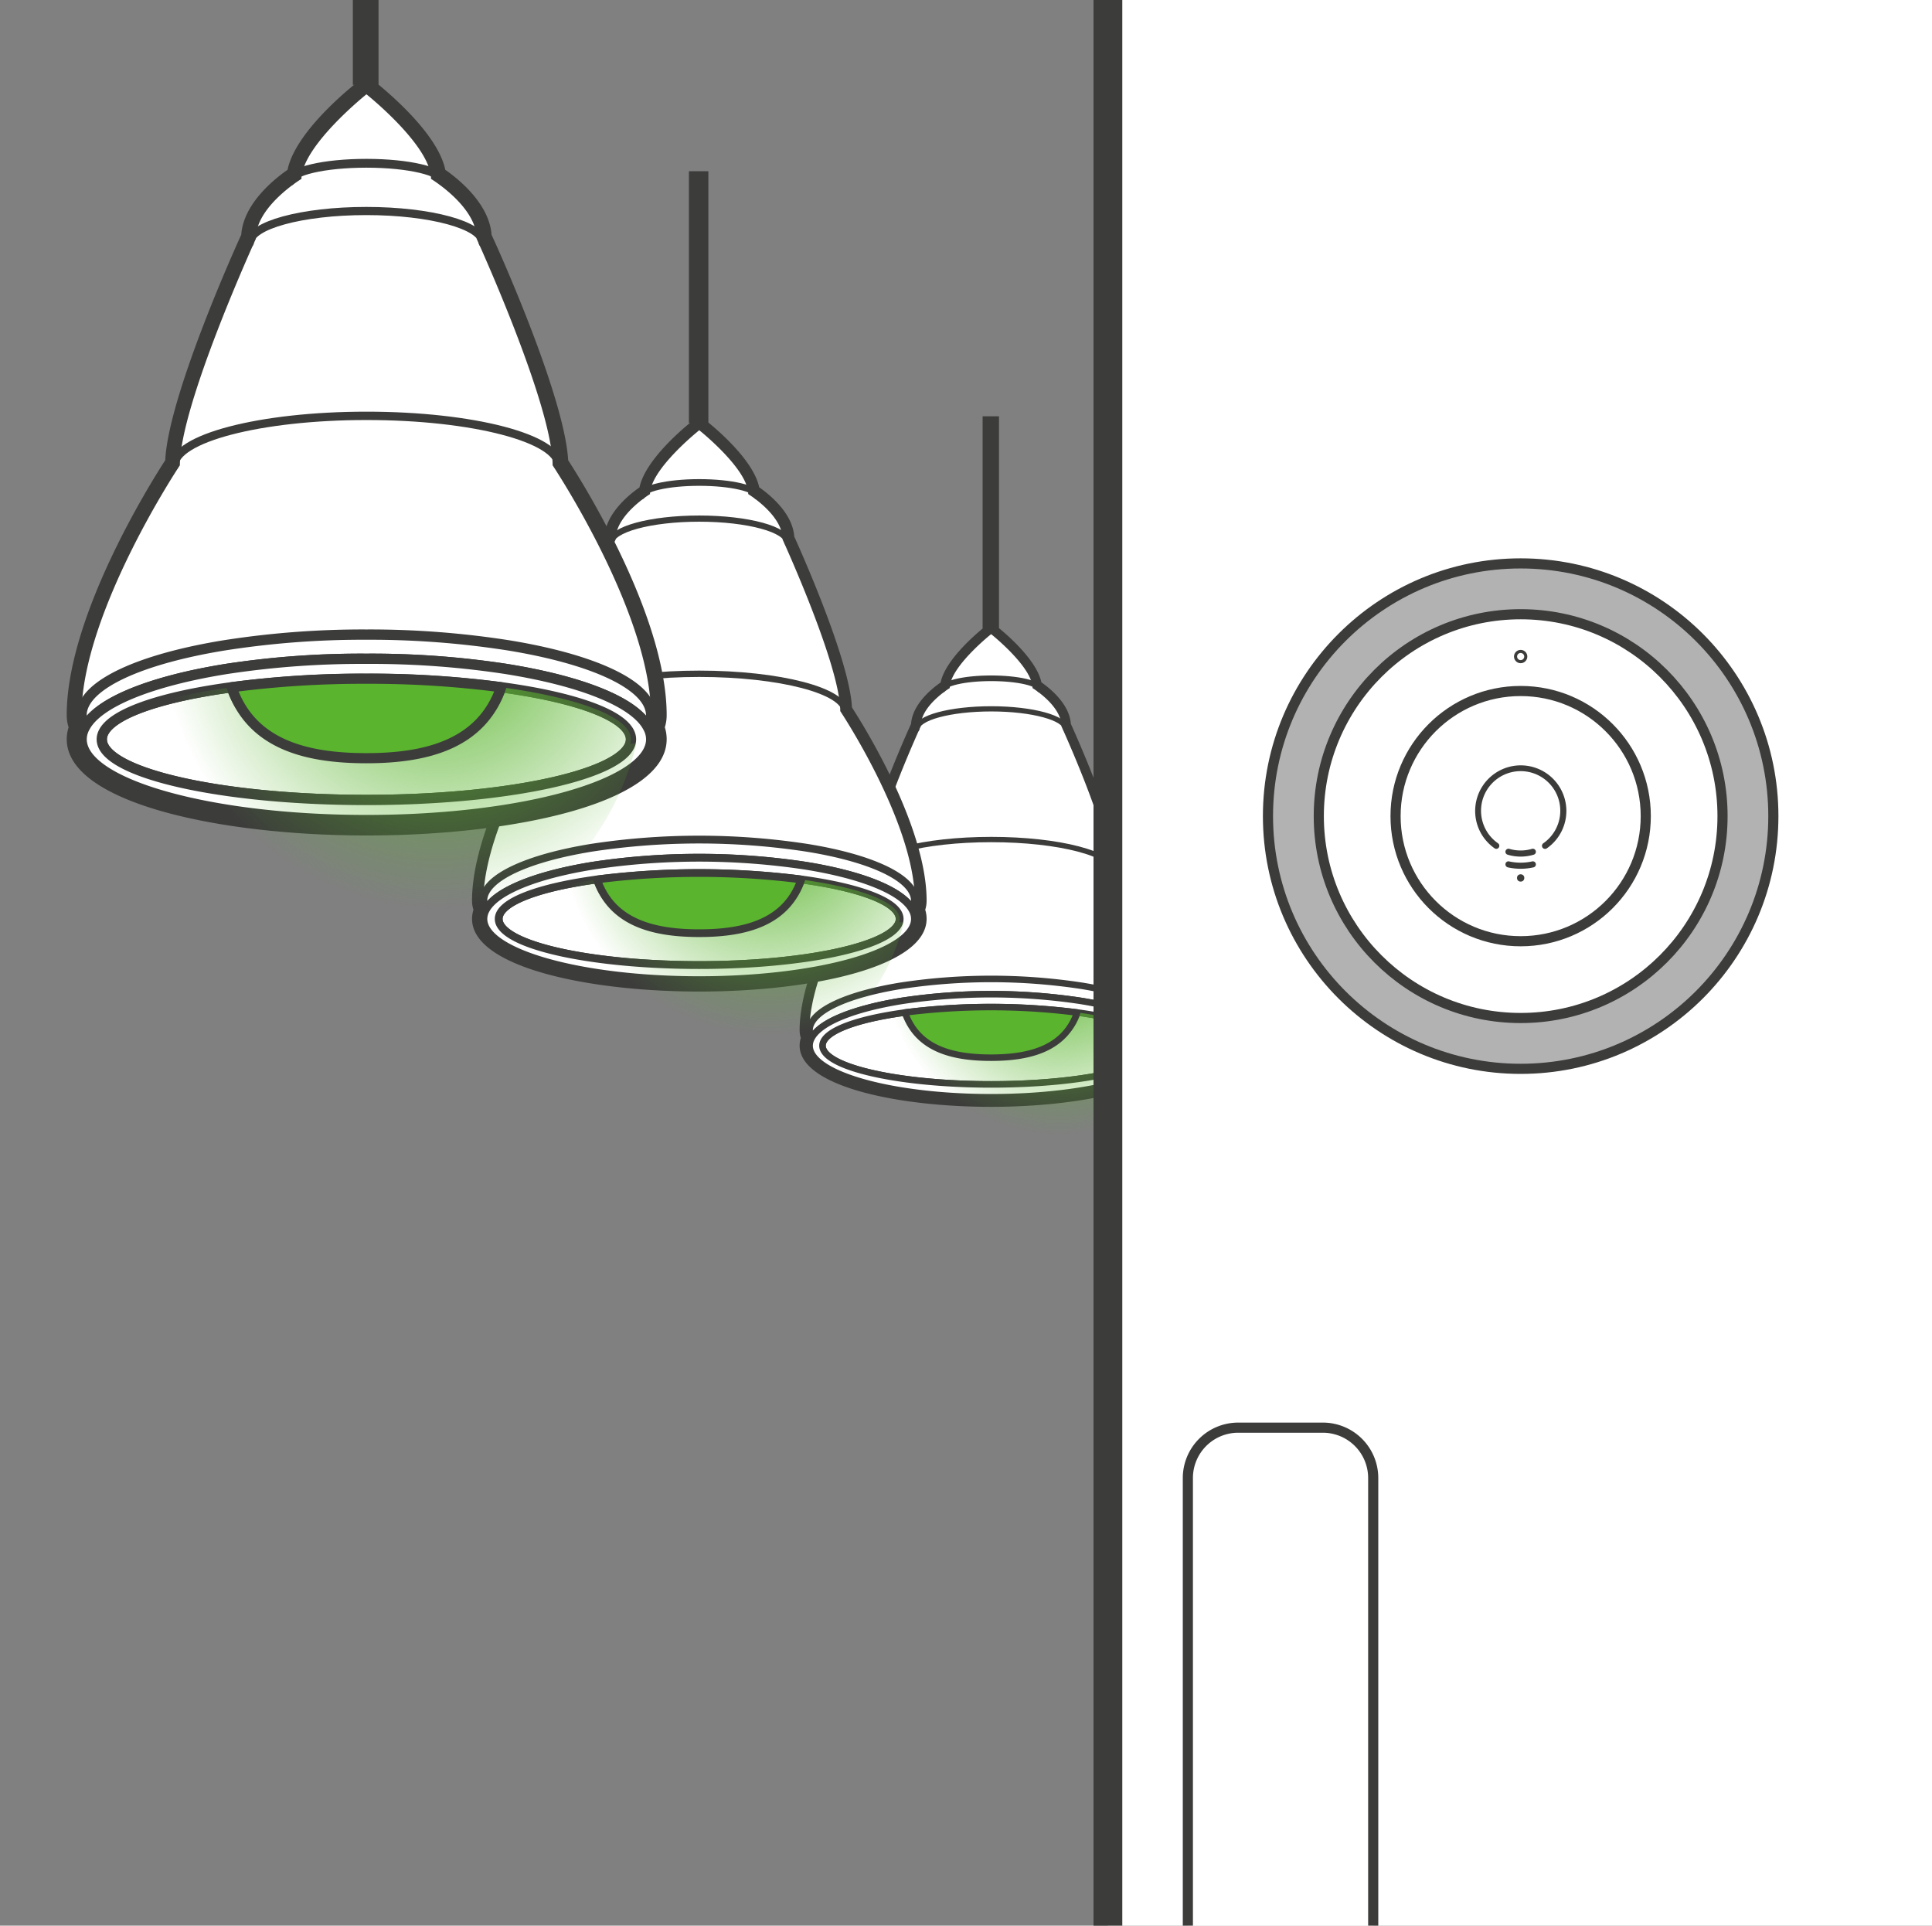 <svg id="Ebene_1" data-name="Ebene 1" xmlns="http://www.w3.org/2000/svg" xmlns:xlink="http://www.w3.org/1999/xlink" viewBox="0 0 381.29 380"><rect x="0" y="0" width="381.29" height="380" fill="#808080" stroke="none"/><defs><style>.cls-1,.cls-10,.cls-11,.cls-12,.cls-17,.cls-18,.cls-19,.cls-2,.cls-20,.cls-25,.cls-26,.cls-27,.cls-9{fill:none;}.cls-10,.cls-11,.cls-12,.cls-13,.cls-16,.cls-17,.cls-18,.cls-19,.cls-2,.cls-20,.cls-21,.cls-24,.cls-25,.cls-26,.cls-27,.cls-28,.cls-29,.cls-30,.cls-31,.cls-33,.cls-34,.cls-5,.cls-8,.cls-9{stroke:#3c3c3b;}.cls-12,.cls-2,.cls-20{stroke-miterlimit:10;}.cls-2{stroke-width:3.23px;}.cls-13,.cls-21,.cls-29,.cls-3,.cls-30,.cls-31,.cls-33,.cls-34,.cls-5{fill:#fff;}.cls-4{fill:#3c3c3b;}.cls-10,.cls-11,.cls-13,.cls-16,.cls-17,.cls-18,.cls-19,.cls-21,.cls-24,.cls-25,.cls-26,.cls-27,.cls-28,.cls-29,.cls-30,.cls-31,.cls-33,.cls-34,.cls-5,.cls-8,.cls-9{stroke-linecap:round;stroke-linejoin:round;}.cls-5{stroke-width:1.29px;}.cls-6{clip-path:url(#clip-path);}.cls-7{fill:url(#Unbenannter_Verlauf_6);}.cls-16,.cls-24,.cls-8{fill:#5ab42e;}.cls-8{stroke-width:1.28px;}.cls-9{stroke-width:1.05px;}.cls-10{stroke-width:1.03px;}.cls-11{stroke-width:1.11px;}.cls-12{stroke-width:3.84px;}.cls-13{stroke-width:1.54px;}.cls-14{clip-path:url(#clip-path-2);}.cls-15{fill:url(#Unbenannter_Verlauf_6-2);}.cls-16{stroke-width:1.52px;}.cls-17{stroke-width:1.25px;}.cls-18{stroke-width:1.22px;}.cls-19{stroke-width:1.32px;}.cls-20{stroke-width:5.07px;}.cls-21{stroke-width:2.03px;}.cls-22{clip-path:url(#clip-path-3);}.cls-23{fill:url(#Unbenannter_Verlauf_6-3);}.cls-24{stroke-width:2px;}.cls-25{stroke-width:1.65px;}.cls-26{stroke-width:1.61px;}.cls-27{stroke-width:1.74px;}.cls-28{fill:#b2b2b2;}.cls-28,.cls-29{stroke-width:2px;}.cls-30{stroke-width:0.61px;}.cls-31{stroke-width:2px;}.cls-32{clip-path:url(#clip-path-4);}</style><clipPath id="clip-path"><path class="cls-1" d="M243.68,206.9v48.9H150.45V206.9h12a1.7,1.7,0,0,1-.09-.54c0-2.8,6.56-5.24,16.35-6.56.93,2.72,2.5,3.24,4.53,5.18,3.23,3.12,7.61,1.83,12.43,1.83s9.2,1.29,12.43-1.83c2-1.94,3.6-2.46,4.53-5.18,9.79,1.32,16.35,3.76,16.35,6.56a1.7,1.7,0,0,1-.09.54Z"/></clipPath><radialGradient id="Unbenannter_Verlauf_6" cx="-2312.92" cy="4161.18" r="70.8" gradientTransform="translate(2110.6 -1161.74) rotate(25.54) scale(0.49)" gradientUnits="userSpaceOnUse"><stop offset="0" stop-color="#5ab42e"/><stop offset="1" stop-color="#5ab42e" stop-opacity="0"/></radialGradient><clipPath id="clip-path-2"><path class="cls-1" d="M195.07,182v58.09H84.32V182H98.53a2,2,0,0,1-.11-.64c0-3.32,7.79-6.22,19.41-7.79,1.12,3.24,3,3.85,5.39,6.16,3.83,3.69,9,2.16,14.77,2.16s10.93,1.53,14.76-2.16c2.42-2.31,4.28-2.92,5.39-6.16,11.62,1.57,19.41,4.47,19.41,7.79a1.72,1.72,0,0,1-.11.64Z"/></clipPath><radialGradient id="Unbenannter_Verlauf_6-2" cx="-2441.44" cy="4163.2" r="84.1" xlink:href="#Unbenannter_Verlauf_6"/><clipPath id="clip-path-3"><path class="cls-1" d="M147.65,146.74v76.67H1.48V146.74H20.23a2.64,2.64,0,0,1-.14-.84c0-4.38,10.29-8.21,25.62-10.28,1.47,4.27,3.93,5.08,7.12,8.12,5.05,4.88,11.92,2.86,19.48,2.86s14.43,2,19.48-2.86c3.19-3,5.65-3.85,7.12-8.12,15.33,2.07,25.62,5.9,25.62,10.28a2.64,2.64,0,0,1-.14.84Z"/></clipPath><radialGradient id="Unbenannter_Verlauf_6-3" cx="-2595.02" cy="4150.52" r="110.99" xlink:href="#Unbenannter_Verlauf_6"/><clipPath id="clip-path-4"><rect class="cls-1" x="484.79" y="-4.65" width="409.33" height="380.07"/></clipPath></defs><line class="cls-2" x1="195.54" y1="82.15" x2="195.54" y2="123.98"/><path class="cls-3" d="M195.64,217.48c-23.91,0-36.82-5.73-36.82-11.13a4,4,0,0,1,.31-1.5,4,4,0,0,1-.31-1.51c0-.1,0-.21,0-.32.18-12.39,10.89-29.19,12.39-31.48.22-7.61,8.59-26.26,9.58-28.45,0-.06,0-.13,0-.19.24-3.69,4.39-6.75,5.75-7.66.46-4.33,7.63-10.16,8.46-10.82a1,1,0,0,1,.6-.21.93.93,0,0,1,.59.21c.83.66,7.91,6.41,8.46,10.82,1.35.9,5.46,3.94,5.74,7.65l0,.2c1,2.16,9.37,20.83,9.58,28.45,1.5,2.29,12.24,19.13,12.4,31.53v.27a4.06,4.06,0,0,1-.29,1.51,4,4,0,0,1,.29,1.5C232.44,211.75,219.54,217.48,195.64,217.48Z"/><path class="cls-4" d="M195.64,125.17s7.88,6.28,8.13,10.42a1.28,1.28,0,0,1,0,.19s5.46,3.31,5.7,7.24a1,1,0,0,1,0,.29s9.58,20.93,9.58,28.52c0,0,12.23,18.34,12.39,31.26v.25a3.06,3.06,0,0,1-.39,1.51,3.08,3.08,0,0,1,.39,1.5c0,5.62-16,10.18-35.84,10.18s-35.86-4.56-35.86-10.18a3.11,3.11,0,0,1,.41-1.5,3.09,3.09,0,0,1-.41-1.51,2.09,2.09,0,0,1,0-.25c.16-12.92,12.39-31.26,12.39-31.26,0-7.59,9.59-28.52,9.59-28.52a2.81,2.81,0,0,1,0-.29c.26-3.93,5.72-7.24,5.72-7.24a1.28,1.28,0,0,1,0-.19c.24-4.14,8.13-10.42,8.13-10.42m0-1.91a2,2,0,0,0-1.2.41c-1.34,1.08-7.78,6.41-8.73,11-1.74,1.21-5.55,4.29-5.84,8.17v0c-1.26,2.78-9.18,20.57-9.58,28.38-2,3-12.2,19.42-12.41,31.73,0,.15,0,.28,0,.37a4.82,4.82,0,0,0,.24,1.51,4.85,4.85,0,0,0-.24,1.5c0,7.94,19,12.09,37.77,12.09s37.75-4.15,37.75-12.09a5.15,5.15,0,0,0-.23-1.5,4.77,4.77,0,0,0,.23-1.51v-.25c-.15-12.34-10.44-28.82-12.4-31.85-.41-7.83-8.37-25.68-9.6-28.4a.15.15,0,0,0,0-.07c-.32-3.85-4.08-6.9-5.81-8.1-.95-4.59-7.39-9.92-8.74-11a2,2,0,0,0-1.19-.41Z"/><path class="cls-5" d="M228.94,206.36a1.85,1.85,0,0,1-.25.92c-2,3.78-16,6.71-33.06,6.71s-31.06-2.93-33.06-6.71a1.85,1.85,0,0,1-.25-.92c0-2.8,6.56-5.24,16.35-6.56,2.41,7,9.1,7,17,7s14.55,0,17-7C222.38,201.12,228.94,203.56,228.94,206.36Z"/><path class="cls-5" d="M231.48,203.35a3,3,0,0,1-.4,1.5c-1.64-3.16-8.43-5.84-17.86-7.35a118.68,118.68,0,0,0-35.17,0c-9.44,1.51-16.23,4.19-17.87,7.35a3,3,0,0,1-.4-1.5,2.53,2.53,0,0,1,0-.27c.33-3.66,7.46-6.83,17.92-8.54a118.74,118.74,0,0,1,35.84,0c10.47,1.71,17.6,4.88,17.92,8.54A2.53,2.53,0,0,1,231.48,203.35Z"/><path class="cls-5" d="M231.08,204.85c-1.64-3.16-8.43-5.84-17.86-7.35a118.68,118.68,0,0,0-35.17,0c-9.44,1.51-16.23,4.19-17.87,7.35a3.1,3.1,0,0,0-.4,1.51c0,5.61,16.05,10.17,35.85,10.17s35.85-4.56,35.85-10.17A3.1,3.1,0,0,0,231.08,204.85Zm-2.39,2.43c-2,3.78-16,6.71-33.06,6.71s-31.06-2.93-33.06-6.71a1.85,1.85,0,0,1-.25-.92c0-2.8,6.56-5.24,16.35-6.56a134.95,134.95,0,0,1,33.92,0c9.79,1.32,16.35,3.76,16.35,6.56A1.85,1.85,0,0,1,228.69,207.28Z"/><g class="cls-6"><circle class="cls-7" cx="195.63" cy="198.78" r="34.93"/></g><path class="cls-8" d="M212.59,199.8c-2.41,7-9.1,8.92-17,8.92s-14.55-1.87-17-8.92a134.95,134.95,0,0,1,33.92,0Z"/><path class="cls-9" d="M171.41,172c0-3.49,10.85-6.33,24.23-6.33s24.23,2.84,24.23,6.33"/><path class="cls-10" d="M180.94,143.88c0-2.22,6.58-4,14.7-4s14.7,1.81,14.7,4"/><path class="cls-11" d="M186,136.11c0-1.25,4.3-2.26,9.61-2.26s9.61,1,9.61,2.26"/><line class="cls-12" x1="137.88" y1="33.79" x2="137.88" y2="83.48"/><path class="cls-3" d="M138,194.56c-11.48,0-22.28-1.28-30.43-3.59-8.7-2.46-13.3-5.8-13.3-9.63a4.89,4.89,0,0,1,.36-1.79,4.85,4.85,0,0,1-.36-1.79c0-.13,0-.26,0-.39C94.5,162.65,107.22,142.7,109,140c.26-9,10.21-31.19,11.39-33.79a1.64,1.64,0,0,1,0-.23c.28-4.38,5.21-8,6.83-9.11.66-5.23,9.07-12.06,10-12.84a1.12,1.12,0,0,1,1.41,0c1,.78,9.39,7.61,10.05,12.84,1.61,1.08,6.48,4.69,6.82,9.09l0,.24c1.17,2.58,11.13,24.75,11.39,33.8,1.78,2.72,14.54,22.73,14.72,37.46v.32a4.76,4.76,0,0,1-.35,1.79,4.76,4.76,0,0,1,.35,1.79c0,3.83-4.6,7.17-13.3,9.63C160.27,193.28,149.47,194.56,138,194.56Z"/><path class="cls-4" d="M138,84.9s9.37,7.46,9.66,12.37a1.93,1.93,0,0,1,0,.23s6.49,3.93,6.78,8.6a1.34,1.34,0,0,1,0,.35s11.39,24.86,11.39,33.88c0,0,14.52,21.78,14.71,37.12v.31a3.65,3.65,0,0,1-.46,1.79,3.67,3.67,0,0,1,.46,1.79c0,6.67-19.06,12.08-42.58,12.08S95.4,188,95.4,181.34a3.7,3.7,0,0,1,.48-1.79,3.67,3.67,0,0,1-.48-1.79,1.67,1.67,0,0,1,0-.31c.19-15.34,14.71-37.12,14.71-37.12,0-9,11.39-33.88,11.39-33.88s0-.24,0-.35c.31-4.67,6.79-8.6,6.79-8.6a1,1,0,0,1,0-.23C128.63,92.36,138,84.9,138,84.9m0-2.28a2.25,2.25,0,0,0-1.41.5c-1.6,1.27-9.25,7.61-10.38,13.06-2.07,1.44-6.59,5.09-6.93,9.71v0c-1.5,3.3-10.91,24.43-11.39,33.71-2.33,3.6-14.49,23.07-14.73,37.69a4,4,0,0,0,0,.45,5.72,5.72,0,0,0,.28,1.79,6.13,6.13,0,0,0-.28,1.79c0,9.42,22.57,14.35,44.86,14.35s44.85-4.93,44.85-14.35a6,6,0,0,0-.27-1.79,6,6,0,0,0,.27-1.79v-.31c-.18-14.65-12.4-34.22-14.73-37.83-.48-9.3-9.94-30.51-11.4-33.74,0,0,0,0,0-.08-.38-4.57-4.86-8.19-6.91-9.62-1.13-5.45-8.78-11.79-10.38-13.06a2.28,2.28,0,0,0-1.42-.5Z"/><path class="cls-13" d="M177.55,181.34a2.21,2.21,0,0,1-.29,1.1c-2.38,4.48-19,8-39.27,8s-36.9-3.48-39.28-8a2.32,2.32,0,0,1-.29-1.1c0-3.32,7.79-6.22,19.41-7.79,2.87,8.37,10.82,8.32,20.16,8.32s17.28,0,20.15-8.32C169.76,175.12,177.55,178,177.55,181.34Z"/><path class="cls-13" d="M180.57,177.76a3.66,3.66,0,0,1-.47,1.79c-2-3.75-10-6.94-21.23-8.73a140.58,140.58,0,0,0-41.77,0c-11.21,1.79-19.27,5-21.23,8.73a3.77,3.77,0,0,1-.47-1.79c0-.1,0-.2,0-.31.39-4.35,8.86-8.12,21.29-10.15a140.64,140.64,0,0,1,42.57,0c12.43,2,20.9,5.8,21.29,10.15C180.57,177.56,180.57,177.66,180.57,177.76Z"/><path class="cls-13" d="M180.1,179.55c-2-3.75-10-6.94-21.23-8.73a140.58,140.58,0,0,0-41.77,0c-11.21,1.79-19.27,5-21.23,8.73a3.8,3.8,0,0,0-.47,1.79c0,6.67,19.06,12.08,42.59,12.08s42.58-5.41,42.58-12.08A3.69,3.69,0,0,0,180.1,179.55Zm-2.84,2.89c-2.38,4.48-19,8-39.27,8s-36.9-3.48-39.28-8a2.32,2.32,0,0,1-.29-1.1c0-3.32,7.79-6.22,19.41-7.79a160.57,160.57,0,0,1,40.31,0c11.62,1.57,19.41,4.47,19.41,7.79A2.21,2.21,0,0,1,177.26,182.44Z"/><g class="cls-14"><circle class="cls-15" cx="137.99" cy="172.34" r="41.5"/></g><path class="cls-16" d="M158.14,173.55c-2.87,8.37-10.81,10.6-20.15,10.6s-17.29-2.23-20.16-10.6a160.57,160.57,0,0,1,40.31,0Z"/><path class="cls-17" d="M109.22,140.48c0-4.15,12.88-7.52,28.78-7.52s28.78,3.37,28.78,7.52"/><path class="cls-18" d="M120.54,107.12c0-2.64,7.82-4.78,17.46-4.78s17.46,2.14,17.46,4.78"/><path class="cls-19" d="M126.58,97.9c0-1.49,5.12-2.69,11.42-2.69s11.42,1.2,11.42,2.69"/><line class="cls-20" x1="72.17" y1="-48.84" x2="72.17" y2="16.74"/><path class="cls-3" d="M72.32,163.34c-15.15,0-29.41-1.68-40.16-4.73-11.48-3.25-17.55-7.65-17.55-12.72a6.32,6.32,0,0,1,.47-2.36,6.21,6.21,0,0,1-.47-2.36,4.18,4.18,0,0,1,0-.5c.28-19.43,17.08-45.77,19.42-49.36.34-11.93,13.47-41.17,15-44.59a3,3,0,0,1,0-.31c.37-5.78,6.88-10.59,9-12,.88-6.9,12-15.92,13.27-16.95a1.48,1.48,0,0,1,1.86,0c1.29,1,12.39,10,13.27,17,2.12,1.42,8.55,6.19,9,12,0,.11,0,.22,0,.32,1.54,3.4,14.68,32.66,15,44.6,2.36,3.59,19.19,30,19.43,49.44v.42a6.31,6.31,0,0,1-.45,2.36,6.38,6.38,0,0,1,.45,2.36c0,5.07-6.06,9.47-17.55,12.72C101.72,161.66,87.46,163.34,72.32,163.34Z"/><path class="cls-4" d="M72.32,18.61S84.68,28.46,85.06,35a1.62,1.62,0,0,1,0,.3s8.56,5.18,9,11.34a2.48,2.48,0,0,1,0,.47s15,32.81,15,44.71c0,0,19.17,28.75,19.42,49v.4a4.83,4.83,0,0,1-.61,2.36,4.91,4.91,0,0,1,.61,2.36c0,8.81-25.16,16-56.19,16s-56.21-7.14-56.21-16a4.94,4.94,0,0,1,.63-2.36,4.86,4.86,0,0,1-.63-2.36,2.68,2.68,0,0,1,0-.4c.25-20.25,19.42-49,19.42-49,0-11.9,15-44.71,15-44.71,0-.16,0-.31,0-.47.41-6.16,9-11.34,9-11.34a1.62,1.62,0,0,1,0-.3C60,28.46,72.32,18.61,72.32,18.61m0-3a3,3,0,0,0-1.87.66c-2.11,1.68-12.21,10-13.7,17.24-2.73,1.9-8.7,6.72-9.14,12.81v0c-2,4.37-14.39,32.25-15,44.5-3.07,4.74-19.12,30.45-19.44,49.74,0,.24,0,.45,0,.59a7.62,7.62,0,0,0,.37,2.37,7.9,7.9,0,0,0-.37,2.35c0,12.44,29.78,19,59.21,19s59.19-6.51,59.19-19a7.84,7.84,0,0,0-.36-2.35,7.87,7.87,0,0,0,.36-2.37v-.4c-.23-19.35-16.36-45.17-19.44-49.93C111.43,78.56,99,50.57,97,46.31c0,0,0-.07,0-.11-.51-6-6.41-10.81-9.12-12.69C86.4,26.31,76.3,18,74.19,16.27a3,3,0,0,0-1.87-.66Z"/><path class="cls-21" d="M124.53,145.9a3.11,3.11,0,0,1-.38,1.45C121,153.27,99,157.86,72.31,157.86s-48.7-4.59-51.84-10.51a3.11,3.11,0,0,1-.38-1.45c0-4.39,10.29-8.21,25.62-10.28,3.78,11,14.27,11,26.6,11s22.82.06,26.6-11C114.24,137.69,124.53,141.51,124.53,145.9Z"/><path class="cls-21" d="M128.51,141.18a4.87,4.87,0,0,1-.62,2.36c-2.58-5-13.22-9.17-28-11.53A176.2,176.2,0,0,0,72.31,130,176.2,176.2,0,0,0,44.74,132c-14.79,2.36-25.43,6.57-28,11.53a4.88,4.88,0,0,1-.63-2.36,2.82,2.82,0,0,1,0-.41c.51-5.74,11.69-10.72,28.1-13.4a176.78,176.78,0,0,1,28.09-2.13,176.78,176.78,0,0,1,28.09,2.13c16.41,2.68,27.59,7.66,28.1,13.4C128.51,140.91,128.51,141,128.51,141.18Z"/><path class="cls-21" d="M127.89,143.54c-2.58-5-13.22-9.17-28-11.53A176.2,176.2,0,0,0,72.31,130,176.2,176.2,0,0,0,44.74,132c-14.79,2.36-25.43,6.57-28,11.53a4.86,4.86,0,0,0-.63,2.36c0,8.8,25.17,15.94,56.21,15.94s56.2-7.14,56.2-15.94A4.84,4.84,0,0,0,127.89,143.54Zm-3.74,3.81C121,153.27,99,157.86,72.31,157.86s-48.7-4.59-51.84-10.51a3.11,3.11,0,0,1-.38-1.45c0-4.39,10.29-8.21,25.62-10.28a198.64,198.64,0,0,1,26.6-1.68,198.64,198.64,0,0,1,26.6,1.68c15.33,2.07,25.62,5.89,25.62,10.28A3.11,3.11,0,0,1,124.15,147.35Z"/><g class="cls-22"><circle class="cls-23" cx="72.31" cy="134.02" r="54.77"/></g><path class="cls-24" d="M98.91,135.62c-3.78,11-14.27,14-26.6,14s-22.82-2.94-26.6-14a198.64,198.64,0,0,1,26.6-1.68A198.64,198.64,0,0,1,98.91,135.62Z"/><path class="cls-25" d="M34.34,92c0-5.49,17-9.94,38-9.94s38,4.45,38,9.94"/><path class="cls-26" d="M49.28,47.94c0-3.48,10.32-6.3,23-6.3s23,2.82,23,6.3"/><path class="cls-27" d="M57.26,35.77c0-2,6.75-3.55,15.07-3.55s15.06,1.59,15.06,3.55"/><rect class="cls-3" x="218.63" y="-79.14" width="198.32" height="538.28"/><path class="cls-4" d="M414.11-76.29V456.29H221.49V-76.29H414.11m5.7-5.7h-204V462h204V-82Z"/><circle class="cls-28" cx="300.11" cy="161.05" r="49.87"/><circle class="cls-29" cx="300.11" cy="161.05" r="39.84"/><circle class="cls-29" cx="300.11" cy="161.05" r="24.69"/><circle class="cls-30" cx="300.11" cy="129.56" r="1.01"/><path class="cls-4" d="M297.53,168.66a8.95,8.95,0,0,0,5.16,0,.59.59,0,0,0,.4-.74.61.61,0,0,0-.75-.41,7.87,7.87,0,0,1-4.46,0,.61.61,0,0,0-.75.41A.59.59,0,0,0,297.53,168.66Z"/><path class="cls-4" d="M309.13,160a9,9,0,1,0-14.17,7.4.6.6,0,0,0,.34.11.58.58,0,0,0,.49-.26.6.6,0,0,0-.15-.84,7.82,7.82,0,1,1,8.94,0,.6.6,0,0,0,.69,1A9,9,0,0,0,309.13,160Z"/><path class="cls-4" d="M297.57,171.16a11.66,11.66,0,0,0,5.08,0,.6.6,0,0,0-.27-1.17,10.53,10.53,0,0,1-4.54,0,.59.59,0,0,0-.72.45A.61.61,0,0,0,297.57,171.16Z"/><circle class="cls-4" cx="300.11" cy="173.25" r="0.72"/><path class="cls-31" d="M244.38,281.73h16.69a9.94,9.94,0,0,1,9.94,9.94V502a0,0,0,0,1,0,0H234.43a0,0,0,0,1,0,0V291.67A9.94,9.94,0,0,1,244.38,281.73Z"/><g class="cls-32"><path class="cls-3" d="M307.34,234.25l-10.85,0c-10.89,0-20.82-.13-30.36-.26-10.5-.13-21.3-.33-33-.61a7.16,7.16,0,0,1-5.22-2.37,7.32,7.32,0,0,1-1.84-5.53c.18-2.3.35-4.6.49-6.9a454.91,454.91,0,0,0-.49-64.9,7.32,7.32,0,0,1,1.84-5.53,7.16,7.16,0,0,1,5.22-2.37c24.69-.59,49.73-.89,74.42-.89s49.73.3,74.42.89a7.17,7.17,0,0,1,5.22,2.38,7.26,7.26,0,0,1,1.82,5.52c-.71,9.12-1.16,18.31-1.33,27.3,0,.92,0,1.85,0,2.76-.17,13.11.24,26.41,1.21,39.57.06.73.11,1.44.16,2.17a7.22,7.22,0,0,1-7,7.9q-7.33.18-14.67.31C347.61,234.05,327.45,234.25,307.34,234.25Z"/><path class="cls-4" d="M307.53,146.12q37.2,0,74.39.89a6,6,0,0,1,5.83,6.55q-1.08,13.69-1.34,27.38c0,.93,0,1.87,0,2.8q-.25,19.81,1.22,39.64c.05.73.1,1.45.16,2.18a6,6,0,0,1-5.83,6.55q-7.34.18-14.66.31-30,.59-59.94.58l-10.82,0q-15.18-.06-30.35-.26-16.51-.21-33-.61a6,6,0,0,1-5.84-6.55c.18-2.31.35-4.62.49-6.93a454.44,454.44,0,0,0-.49-65.07,6,6,0,0,1,5.84-6.55q37.19-.88,74.39-.89m0-2.5c-24.7,0-49.75.3-74.45.89a8.43,8.43,0,0,0-6.12,2.78,8.52,8.52,0,0,0-2.15,6.47,453.74,453.74,0,0,1,.48,64.71c-.12,2-.27,4.12-.48,6.9a8.49,8.49,0,0,0,2.15,6.45,8.4,8.4,0,0,0,6.12,2.79c11.73.28,22.53.48,33,.61,9.52.13,19.46.22,30.37.26l10.83,0c20.12,0,40.3-.2,60-.58,5.46-.1,10.26-.2,14.67-.31a8.47,8.47,0,0,0,8.26-9.25c-.06-.72-.11-1.43-.16-2.15-1-13.13-1.38-26.39-1.21-39.44,0-.92,0-1.86,0-2.78.17-9,.61-18.14,1.33-27.23a8.5,8.5,0,0,0-2.14-6.46,8.4,8.4,0,0,0-6.12-2.79c-24.7-.59-49.75-.89-74.45-.89Z"/><path class="cls-3" d="M307.53,229.61c-24.59,0-49.52-.26-74.11-.79a4,4,0,0,1-2.86-1.29,4,4,0,0,1-1-3,479.66,479.66,0,0,0,0-69.9,4,4,0,0,1,1-3,4,4,0,0,1,2.86-1.29c24.59-.52,49.52-.79,74.11-.79s49.52.27,74.11.79a4,4,0,0,1,3.88,4.31,479.66,479.66,0,0,0,0,69.9,4,4,0,0,1-1,3,3.92,3.92,0,0,1-2.85,1.29C357.05,229.35,332.12,229.61,307.53,229.61Z"/><path class="cls-4" d="M307.53,150.76q37,0,74.08.79a2.72,2.72,0,0,1,2.66,3,479.32,479.32,0,0,0,0,70.08,2.72,2.72,0,0,1-2.66,3q-37,.8-74.08.79t-74.09-.79a2.73,2.73,0,0,1-2.66-3,476.54,476.54,0,0,0,0-70.08,2.72,2.72,0,0,1,2.66-3q37.05-.8,74.09-.79m0-2.5c-24.6,0-49.54.27-74.14.79a5.21,5.21,0,0,0-3.76,1.7,5.28,5.28,0,0,0-1.34,4,477.06,477.06,0,0,1,0,69.71,5.23,5.23,0,0,0,1.35,4,5.15,5.15,0,0,0,3.75,1.7c24.6.53,49.54.79,74.14.79s49.54-.26,74.13-.79a5.19,5.19,0,0,0,3.76-1.7,5.25,5.25,0,0,0,1.34-4,480,480,0,0,1,0-69.72,5.23,5.23,0,0,0-1.34-3.95,5.17,5.17,0,0,0-3.75-1.7c-24.6-.52-49.55-.79-74.14-.79Z"/><path class="cls-3" d="M292.36,235.83h-.44c-8.26-.47-16.72-1.08-25.88-1.85-10.12-.85-20.39-1.86-31.41-3.09a7.36,7.36,0,0,1-5-2.77,7.6,7.6,0,0,1-1.58-5.68c.16-1.31.31-2.63.45-3.94,1.09-10,1.85-20.25,2.31-31.24v-.13c0-.63.06-1.27.08-1.9l0-1a7.49,7.49,0,0,1,7.48-7.29h.42c16.34.94,33.55,2.39,52.61,4.44l4.67.51a8.48,8.48,0,0,1,1.1.2l.22,0a7.61,7.61,0,0,1,5.27,8.2c-1.18,10-2.05,20.48-2.58,31.19-.11,2.28-.21,4.58-.29,6.86,0,0,0,.08,0,.12a8.82,8.82,0,0,1-.13,1.2,7.61,7.61,0,0,1-1.48,3.27,6.94,6.94,0,0,1-.9,1A7.36,7.36,0,0,1,292.36,235.83Z"/><path class="cls-4" d="M238.41,178.18h.35c17.64,1,35.15,2.56,52.55,4.43l4.67.51a6.82,6.82,0,0,1,1,.2h.06a6.36,6.36,0,0,1,4.4,6.86c-1.23,10.39-2.07,20.82-2.59,31.28-.11,2.29-.21,4.59-.29,6.88a.76.76,0,0,0,0,.15,6.13,6.13,0,0,1-.11,1,6.19,6.19,0,0,1-1.23,2.73,5.4,5.4,0,0,1-.73.78,6.18,6.18,0,0,1-4.15,1.6H292q-13-.73-25.84-1.85-15.75-1.32-31.38-3.08a6.27,6.27,0,0,1-5.48-7.06q.24-2,.45-4c1.14-10.43,1.88-20.83,2.32-31.32v-.12c.05-1,.08-1.94.12-2.91a6.25,6.25,0,0,1,6.23-6.09m0-2.5a8.74,8.74,0,0,0-8.73,8.51l0,1c0,.64,0,1.27-.08,1.9v.2c-.46,10.94-1.22,21.11-2.31,31.1-.14,1.31-.28,2.62-.44,3.93a8.88,8.88,0,0,0,1.84,6.61,8.61,8.61,0,0,0,5.84,3.23c11,1.23,21.32,2.24,31.45,3.09,9.16.78,17.64,1.39,25.91,1.86h.5a8.66,8.66,0,0,0,5.8-2.22,7.09,7.09,0,0,0,1-1.12,8.65,8.65,0,0,0,1.73-3.82,9.66,9.66,0,0,0,.15-1.33c0-.05,0-.1,0-.15.07-2.07.16-4.31.29-6.85.53-10.69,1.39-21.16,2.57-31.11a8.88,8.88,0,0,0-6.14-9.54,1.61,1.61,0,0,0-.38-.08,8.1,8.1,0,0,0-1.16-.21l-2.34-.26-2.34-.26c-19.09-2-36.32-3.5-52.68-4.44Z"/><path class="cls-3" d="M292.07,233.07c-17.33-1-36-2.64-57.16-4.92a4,4,0,0,1-2.72-1.5,4.16,4.16,0,0,1-.88-3.1c1.48-12.67,2.48-25.72,3-39.9a4.09,4.09,0,0,1,4.08-4h.24c17.33,1,36,2.64,57.16,4.92a4,4,0,0,1,2.73,1.5,4.13,4.13,0,0,1,.87,3.09c-1.48,12.67-2.47,25.73-3,39.91a4.08,4.08,0,0,1-4.07,4Z"/><path class="cls-4" d="M238.43,180.94h.17c19.17,1.15,38.19,2.88,57.1,4.92a2.85,2.85,0,0,1,2.49,3.21c-1.55,13.28-2.51,26.62-3.05,40a2.84,2.84,0,0,1-2.82,2.76h-.17c-19.17-1.14-38.19-2.88-57.1-4.92a2.86,2.86,0,0,1-2.5-3.2c1.56-13.29,2.52-26.62,3-40a2.84,2.84,0,0,1,2.83-2.76m0-2.5h0a5.33,5.33,0,0,0-5.33,5.16c-.56,14.15-1.55,27.17-3,39.81a5.42,5.42,0,0,0,1.14,4,5.27,5.27,0,0,0,3.57,2c21.14,2.28,39.86,3.89,57.22,4.93h.32a5.33,5.33,0,0,0,5.32-5.17c.56-14.14,1.56-27.16,3-39.8a5.37,5.37,0,0,0-1.13-4,5.27,5.27,0,0,0-3.57-2c-21.15-2.28-39.86-3.9-57.22-4.93Z"/><path class="cls-3" d="M324.53,233.82c-9.58,0-19.29-.14-28.86-.42a7.35,7.35,0,0,1-5.25-2.38,7.55,7.55,0,0,1-2-5.53c.63-12.68.63-25.54,0-38.22a7.55,7.55,0,0,1,2-5.53,7.39,7.39,0,0,1,5.25-2.38c9.57-.28,19.28-.42,28.86-.42s19.28.14,28.85.42a7.39,7.39,0,0,1,5.25,2.38,7.57,7.57,0,0,1,2,5.53c-.63,12.68-.63,25.54,0,38.23a7.54,7.54,0,0,1-2,5.52,7.35,7.35,0,0,1-5.25,2.38C343.81,233.68,334.1,233.82,324.53,233.82Z"/><path class="cls-4" d="M324.53,180.19q14.4,0,28.82.42a6.21,6.21,0,0,1,6,6.6,383.24,383.24,0,0,0,0,38.35,6.22,6.22,0,0,1-6,6.6q-14.42.41-28.82.41t-28.83-.41a6.22,6.22,0,0,1-6-6.6,383.24,383.24,0,0,0,0-38.35,6.21,6.21,0,0,1,6-6.6q14.42-.42,28.83-.42m0-2.5c-9.59,0-19.31.14-28.9.42a8.61,8.61,0,0,0-6.13,2.79,8.71,8.71,0,0,0-2.3,6.44c.62,12.63.62,25.45,0,38.09a8.74,8.74,0,0,0,2.3,6.44,8.64,8.64,0,0,0,6.13,2.78c9.59.28,19.31.42,28.9.42s19.3-.14,28.89-.42a8.62,8.62,0,0,0,6.13-2.78,8.74,8.74,0,0,0,2.3-6.44c-.62-12.64-.62-25.46,0-38.1a8.7,8.7,0,0,0-2.3-6.43,8.61,8.61,0,0,0-6.13-2.79c-9.59-.28-19.31-.42-28.89-.42Z"/><path class="cls-3" d="M324.53,231c-9.55,0-19.23-.13-28.78-.37a4,4,0,0,1-2.86-1.29,4.17,4.17,0,0,1-1.09-3c.62-13.25.62-26.69,0-39.94a4.12,4.12,0,0,1,1.09-3,4,4,0,0,1,2.86-1.29c9.55-.25,19.23-.38,28.78-.38s19.22.13,28.77.38a4,4,0,0,1,2.86,1.29,4.1,4.1,0,0,1,1.09,3c-.62,13.25-.62,26.69,0,40a4.16,4.16,0,0,1-1.09,3,4,4,0,0,1-2.86,1.29C343.75,230.9,334.07,231,324.53,231Z"/><path class="cls-4" d="M324.53,183q14.37,0,28.74.37a2.81,2.81,0,0,1,2.73,3q-.93,20,0,40.06a2.83,2.83,0,0,1-2.73,3q-14.37.38-28.74.37t-28.74-.37a2.83,2.83,0,0,1-2.74-3q.93-20,0-40.06a2.82,2.82,0,0,1,2.74-3q14.37-.37,28.74-.37m0-2.5c-9.56,0-19.25.12-28.81.37a5.29,5.29,0,0,0-3.75,1.69,5.37,5.37,0,0,0-1.42,3.92c.62,13.21.62,26.61,0,39.83a5.35,5.35,0,0,0,1.43,3.92,5.25,5.25,0,0,0,3.74,1.69c9.56.24,19.25.37,28.81.37s19.24-.13,28.8-.37a5.25,5.25,0,0,0,3.74-1.69,5.35,5.35,0,0,0,1.43-3.92c-.62-13.22-.62-26.62,0-39.83a5.37,5.37,0,0,0-1.42-3.92,5.29,5.29,0,0,0-3.75-1.69c-9.56-.25-19.25-.37-28.8-.37Z"/><path class="cls-3" d="M371.17,235.07a7.41,7.41,0,0,1-4.71-1.69A4,4,0,0,1,366,233a7.41,7.41,0,0,1-2.26-4.95,3.31,3.31,0,0,1,0-.45c0-1.61,0-3.16-.07-4.72v-.1c-.21-11.36-.85-22.61-1.89-33.4a7.61,7.61,0,0,1,1.71-5.63,7.41,7.41,0,0,1,5.08-2.66c5.09-.43,9.81-.8,14.43-1.13l1.94-.14,3.4-.24,5.92-.38,4.24-.26,1.69-.09h.16c9-.5,17.38-.87,25.68-1.11h.18a8,8,0,0,1,1.5.14h.06a7.35,7.35,0,0,1,4,2.3,1.25,1.25,0,0,1-.06,1.73,1.27,1.27,0,0,1-.87.35,1.23,1.23,0,0,1-.86-.34,5.14,5.14,0,0,0-3.53-1.4h-.28l-13,.73-11.47.72v.89c.2,13.88-.22,28-1.23,41.85a1.56,1.56,0,0,0,0,.2,1.47,1.47,0,0,0,1.44,1.43c7.81.17,15.63.31,23.24.42a1.25,1.25,0,0,1,.08,2.5c-7.64.61-15.38,1.16-23.06,1.62l3.51.08a1.25,1.25,0,0,1,.05,2.5l-5,.32h-.11c-9.71.58-19.56,1-29.19,1.31Z"/><path class="cls-4" d="M426.19,179a6.14,6.14,0,0,1,1.29.13h0a6.08,6.08,0,0,1,3.32,1.9,6.4,6.4,0,0,0-4.38-1.74h-.36l-13,.73-12.67.8,0,2.08q.3,20.87-1.23,41.74a2.81,2.81,0,0,0,0,.29v0a2.71,2.71,0,0,0,2.67,2.65q11.63.26,23.24.42-14,1.13-28.06,1.92a5.81,5.81,0,0,0,3.62,2.11h0a6,6,0,0,0,.85.08l4.07.09-5,.32h0q-14.58.87-29.23,1.31h-.2a6.09,6.09,0,0,1-3.91-1.4,3.9,3.9,0,0,1-.38-.33,6.19,6.19,0,0,1-1.9-4.2,1.67,1.67,0,0,1,0-.32v-.08c0-1.55,0-3.1-.07-4.66v-.08c-.21-11.2-.82-22.38-1.89-33.52a6.25,6.25,0,0,1,5.65-6.92q7.2-.62,14.41-1.13L385,181l1.42-.1,2-.14,6.73-.43,1.91-.12,1.51-.09,1.83-.1q12.8-.72,25.66-1.11h.15m0-2.5H426c-8.33.24-16.74.61-25.75,1.11-.61,0-1.23.06-1.85.11l-.74,0-.76,0-1,.06-1,.06-.34,0c-2.13.13-4.27.26-6.4.41l-1,.06-1,.08-.74.05-.65.05-2,.14c-4.59.32-9.32.69-14.42,1.13a8.6,8.6,0,0,0-5.94,3.1,8.82,8.82,0,0,0-2,6.56c1,10.75,1.67,22,1.88,33.32v0c0,1.6.05,3.14.07,4.69v0a4.54,4.54,0,0,0,0,.58,8.68,8.68,0,0,0,2.64,5.73,6.94,6.94,0,0,0,.57.49,8.61,8.61,0,0,0,5.47,1.95h.28c9.61-.29,19.45-.73,29.24-1.31h.1l5-.33a2.49,2.49,0,0,0,2.34-2.55,2.58,2.58,0,0,0,0-.39c5.76-.38,11.52-.8,17.22-1.26a2.5,2.5,0,0,0-.17-5c-7.69-.11-15.51-.25-23.22-.42a.21.21,0,0,1-.22-.21v-.05c1-13.85,1.43-27.87,1.24-41.69l10.29-.64,13-.73h.22a3.87,3.87,0,0,1,2.66,1.06,2.53,2.53,0,0,0,1.72.68,2.5,2.5,0,0,0,1.86-4.17,8.47,8.47,0,0,0-4.68-2.68l-.09,0a8.63,8.63,0,0,0-1.71-.16Z"/><path class="cls-3" d="M371.19,232.32a4.07,4.07,0,0,1-4.08-4.06c0-.13,0-.23,0-.34,0-1.81-.05-3.56-.09-5.29-.25-11.61-.91-23.16-2-34.32a4.08,4.08,0,0,1,.94-3.06,4,4,0,0,1,2.78-1.45c4.18-.33,9.14-.73,14.17-1.08l3.35-.23c3.57-.25,7.14-.48,10.73-.69l3-.17.37,0a1.24,1.24,0,0,1,.85.34,1.25,1.25,0,0,1,.4.89c.2,13.88-.22,28-1.23,41.85a1.56,1.56,0,0,0,0,.2,1.47,1.47,0,0,0,1.44,1.43c7.81.17,15.63.31,23.24.42a1.25,1.25,0,0,1,.08,2.5c-9.31.74-18.76,1.39-28.09,1.92-3.44.2-7.09.39-11.15.58-4.66.22-9.45.41-14.64.58Z"/><path class="cls-4" d="M400.43,182.86q.3,20.87-1.23,41.74a2.81,2.81,0,0,0,0,.29v0a2.71,2.71,0,0,0,2.67,2.65q11.63.26,23.24.42-14,1.13-28.06,1.92c-3.71.22-7.43.41-11.14.58q-7.31.34-14.62.58h-.09a2.83,2.83,0,0,1-2.83-2.83c0-.14,0-.27,0-.41,0-1.74-.05-3.49-.09-5.23q-.37-17.25-2-34.41a2.83,2.83,0,0,1,2.57-3.14c4.71-.38,9.43-.75,14.16-1.08l3.34-.23q5.36-.37,10.72-.69l3.34-.19m0-2.5h-.14l-3.36.19c-3.54.21-7.15.45-10.74.7l-3.34.23c-5.05.35-10,.74-14.18,1.08a5.24,5.24,0,0,0-3.64,1.89,5.37,5.37,0,0,0-1.22,4c1,11.12,1.7,22.64,1.95,34.21,0,1.74.07,3.48.09,5.21a.61.61,0,0,0,0,.14v.24a5.32,5.32,0,0,0,5.33,5.33h.17c5.16-.17,9.95-.36,14.66-.58,4-.19,7.68-.38,11.17-.58,9.36-.53,18.82-1.18,28.11-1.93a2.5,2.5,0,0,0-.17-5c-7.69-.11-15.5-.25-23.22-.42a.21.21,0,0,1-.22-.21v-.05c1-13.95,1.44-28.07,1.24-42a2.49,2.49,0,0,0-2.5-2.46Z"/><path class="cls-3" d="M168.86,377.14a1.25,1.25,0,0,1-1.25-1.25V360.1c-.87.23-1.82.46-2.9.72a34.43,34.43,0,0,0-7.47,3.31c-3.65,1.95-7.41,4-10.86,4h-.45a1.26,1.26,0,0,1-1.11-.84c-4.25-12.12-3.9-25.82-3.17-38.82.17-3,.27-6.11.36-9.07.45-15.16.89-29.48,11.31-41.74,2.45-2.91,4.15-6.47,6-10.25a65.2,65.2,0,0,1,5.21-9.52c2.4-3.41,5.62-6,8.73-8.53l1.9-1.54c1.42-19.86,20-26.17,23.69-27.24,9.22-2.64,18.86-3.07,27.9-3.14h1.09a1.26,1.26,0,0,1,.91.39,1.25,1.25,0,0,1,.34.94q-.21,3.47-.5,6.95a4.84,4.84,0,0,0,1.21,3.65,4.65,4.65,0,0,0,3.42,1.55c11.71.28,22.5.48,33,.61,9.23.78,17.67,1.38,25.9,1.85h.3a4.88,4.88,0,0,0,3.3-1.28,1.29,1.29,0,0,1,.84-.32h0l10.84,0c20.09,0,40.24-.2,59.89-.58h0a1.25,1.25,0,0,1,.8.29,4.85,4.85,0,0,0,3.11,1.11h.16c8.39-.25,16.94-.62,25.47-1.09a6.1,6.1,0,0,1-.73-.79,1.23,1.23,0,0,1-.17-1.29,1.25,1.25,0,0,1,1.07-.74l3.29-.19a3.94,3.94,0,0,1-2.32-3.51c0-.21,0-.34,0-.48,1-13.79,1.43-27.8,1.23-41.6l0-1.63a1.22,1.22,0,0,1-.54.16l-1.58.09a1.24,1.24,0,0,1-1.25-1.23c-.18-8.82-.62-17.77-1.32-26.6a7.3,7.3,0,0,1,1.83-5.54,7.21,7.21,0,0,1,5.22-2.36c24.77-.59,49.84-.89,74.54-.89,23.95,0,48.2.28,72.09.84a20.3,20.3,0,0,0,5-6.86l.41-1.08c1.76-4.68,2.74-7.25,8.57-9.51a34.76,34.76,0,0,0,3.79-2c3.12-1.75,6.64-3.74,9.22-3.74a4.3,4.3,0,0,1,1,.12,1.23,1.23,0,0,1,.91.9,4.16,4.16,0,0,1,.1.62,24.92,24.92,0,0,1,5.47,1.63,1.28,1.28,0,0,1,.2.11,7.39,7.39,0,0,1,2.87,2.62l.06.11a16.73,16.73,0,0,1,1.89,5.38c.54,2.54,2.16,10.25-3.44,13.46a8,8,0,0,1-4.15,1c-.78,0-1.54-.06-2.28-.13s-1.41-.13-2.09-.13a8.7,8.7,0,0,0-.89,0,22.74,22.74,0,0,0-7.66,2.26,60.12,60.12,0,0,0-9.6,6.51l-.42.35a455.55,455.55,0,0,0,.1,65.57c9.26,2.34,16.54,5.3,21.63,8.81a1.51,1.51,0,0,1,.23.21c2.65,3,5.38,4.08,8.29,5.2,3.45,1.33,7,2.71,10,7.46a1,1,0,0,1,.07.15c2.08,4.51,5.61,12,6.27,13a23.53,23.53,0,0,1,4.42,11.58,20.4,20.4,0,0,0,4.13,10.54c4.89,6.68,8.46,14,11.91,21.15,1.51,3.11,3.07,6.34,4.73,9.48,10.42,19.7,15.23,44.15,12.55,63.8a1.26,1.26,0,0,1-1.22,1.08h0c-1.77,0-4.6-.8-7.87-1.73s-7.28-2.07-9.47-2.07a3.08,3.08,0,0,0-.92.1h0a9.61,9.61,0,0,1-3.81,1,5.24,5.24,0,0,1-.7-.05,11.15,11.15,0,0,1-1.61-.34v3.58a1.25,1.25,0,0,1-1.25,1.25Z"/><path class="cls-4" d="M575.12,123.81a3,3,0,0,1,.74.08c.12.47,0,.88.16,1.34a28.76,28.76,0,0,1,6.09,1.73l0,0,.07,0a6.17,6.17,0,0,1,2.44,2.22l0,.07a15.55,15.55,0,0,1,1.74,5c.89,4.23,1.38,9.7-2.84,12.12a6.89,6.89,0,0,1-3.53.85c-1.44,0-2.91-.27-4.37-.27-.34,0-.68,0-1,.05a23.8,23.8,0,0,0-8.1,2.39,60.67,60.67,0,0,0-9.82,6.65l-.84.7a455.26,455.26,0,0,0,.13,67.19l.71.17c8.4,2.11,16,4.94,21.39,8.67,6.14,7,13,4.3,18.19,12.51,0,0,5.41,11.77,6.38,13.16,6.53,9.31,1.87,13,8.56,22.14,7,9.49,11.08,20.13,16.55,30.47,9.76,18.46,15.17,42.81,12.41,63.05h-.07c-3.25,0-12.85-3.8-17.25-3.8a4.44,4.44,0,0,0-1.3.16h0l-.06,0a8.74,8.74,0,0,1-3.38.91,2.85,2.85,0,0,1-.51,0c-3.41-.51-1.41-.86-3-2.48v7H168.86V358.45c-1.43.42-2.9.79-4.43,1.15-5.63,1.32-12.55,7.24-18.05,7.24H146c-4.17-11.9-3.81-25.64-3.1-38.34,1-18.23-.81-35.74,11.37-50.07,4.71-5.57,6.72-13.4,11.24-19.86,2.87-4.09,7-7,10.81-10.17h0c1-18.39,17.15-25,22.83-26.65,8.89-2.55,18.26-3,27.56-3.09h1.08c-.14,2.31-.31,4.62-.49,6.93a6,6,0,0,0,5.84,6.55q16.5.39,33,.61Q279,233.82,292,234.57h.36a6.18,6.18,0,0,0,4.15-1.6l10.82,0q30,0,59.94-.58a6.09,6.09,0,0,0,3.91,1.4h.2q14.65-.44,29.23-1.31h0l5-.32-4.07-.09a6,6,0,0,1-.85-.08h0a5.81,5.81,0,0,1-3.62-2.11q14.06-.79,28.06-1.92-11.62-.17-23.24-.42a2.71,2.71,0,0,1-2.67-2.65v0a2.81,2.81,0,0,1,0-.29q1.53-20.88,1.23-41.74l0-2.08,12.67-.8,13-.73h.36a6.4,6.4,0,0,1,4.38,1.74,6.08,6.08,0,0,0-3.32-1.9h0a6.14,6.14,0,0,0-1.29-.13H426q-12.87.38-25.66,1.11-.24-12.76-1.18-25.54a2.73,2.73,0,0,1,1.6-2.74,2.89,2.89,0,0,0-2.25,2.82v25.56l-1.51.09q-.27-13.35-1.32-26.68a5.94,5.94,0,0,1,5.83-6.55q37.24-.89,74.5-.89,36.3,0,72.6.85c2.48-2.42,4.56-4.82,5.65-7.67,2-5.31,2.54-7.66,8.26-9.87,3-1.15,9.14-5.63,12.56-5.63M227.79,218.63h0m347.33-97.32c-2.9,0-6.58,2.07-9.83,3.9a35.18,35.18,0,0,1-3.63,1.9c-6.36,2.45-7.52,5.55-9.29,10.23-.13.34-.26.7-.41,1.08a18.24,18.24,0,0,1-4.32,6c-23.72-.55-47.8-.83-71.59-.83-24.7,0-49.79.3-74.56.89a8.39,8.39,0,0,0-6.12,2.78,8.5,8.5,0,0,0-2.14,6.47c.69,8.8,1.13,17.72,1.31,26.53a2.49,2.49,0,0,0,.8,1.79,2.55,2.55,0,0,0,1.7.66h.15l.74-.05v.2c.2,13.76-.21,27.72-1.22,41.49a4.18,4.18,0,0,0,0,.5V225a5.33,5.33,0,0,0,.66,2.38l-.45,0a2.5,2.5,0,0,0-2.32,2.94c-7.82.42-15.62.74-23.29,1h-.12a3.61,3.61,0,0,1-2.32-.82,2.43,2.43,0,0,0-1.59-.58h-.05c-19.66.38-39.81.58-59.89.58l-10.81,0h0a2.49,2.49,0,0,0-1.68.65,3.68,3.68,0,0,1-2.47,1h-.22c-8.22-.46-16.65-1.07-25.77-1.84h-.18c-10.49-.13-21.27-.33-33-.61a3.49,3.49,0,0,1-2.53-1.13,3.61,3.61,0,0,1-.88-2.72c.22-2.76.37-4.88.49-6.86a2.44,2.44,0,0,0,0-.27,2.5,2.5,0,0,0-2.5-2.5h-1.13c-9.12.07-18.85.5-28.2,3.19-3.85,1.1-22.83,7.57-24.56,27.82l-1.48,1.2c-3.18,2.56-6.46,5.22-9,8.77a67.07,67.07,0,0,0-5.32,9.71c-1.76,3.7-3.43,7.19-5.78,10-10.7,12.58-11.14,27.11-11.6,42.49-.09,3-.19,6-.36,9.05-.73,13.12-1.09,27,3.24,39.31a2.52,2.52,0,0,0,2.23,1.67h.51c3.76,0,7.67-2.09,11.45-4.11A34,34,0,0,1,165,362l1.36-.32v14.18a2.5,2.5,0,0,0,2.5,2.5H614.61a2.5,2.5,0,0,0,2.5-2.5v-2l.18,0a6.15,6.15,0,0,0,.88.07,10.71,10.71,0,0,0,4.24-1.06,3.17,3.17,0,0,1,.51,0c2,0,5.8,1.07,9.13,2s6.27,1.78,8.12,1.78h.11a2.5,2.5,0,0,0,2.44-2.16c2.71-19.9-2.15-44.64-12.68-64.56-1.65-3.12-3.21-6.33-4.72-9.44-3.47-7.16-7.06-14.56-12-21.34a19,19,0,0,1-3.9-10,25,25,0,0,0-4.63-12.11c-.57-.84-3.58-7.15-6.16-12.76a2.69,2.69,0,0,0-.16-.29c-3.21-5.11-7.15-6.63-10.62-8-2.76-1.06-5.36-2.06-7.8-4.86a3,3,0,0,0-.46-.41c-5.05-3.48-12.16-6.43-21.16-8.77a453.59,453.59,0,0,1-.07-64h0a59.06,59.06,0,0,1,9.37-6.36,21.35,21.35,0,0,1,7.21-2.12,6.18,6.18,0,0,1,.77,0c.62,0,1.28.06,2,.12s1.57.15,2.4.15a9.2,9.2,0,0,0,4.77-1.18c6.39-3.66,4.63-12,4-14.8a17.85,17.85,0,0,0-2-5.78,1,1,0,0,0-.08-.14,8.58,8.58,0,0,0-3.3-3l-.21-.12-.08,0a22.52,22.52,0,0,0-4.92-1.53,2.49,2.49,0,0,0-1.79-1.71,5.79,5.79,0,0,0-1.34-.15Z"/><path class="cls-3" d="M292.36,235.83h-.44c-8.26-.47-16.72-1.08-25.88-1.85-10.41-.13-21.22-.33-32.93-.61a7.16,7.16,0,0,1-5.22-2.37,7.32,7.32,0,0,1-1.84-5.53c.18-2.3.35-4.6.49-6.9a1.26,1.26,0,0,1,1.25-1.18h10.8c13,0,25.37,0,38.09,1.2,3.8.36,7.95.69,12.7,1l3.43.24.52,0,2.26.15,1,.06,2.34.14.53,0c9.67.56,19.44,1,28.88,1.39l12.39.55c1.53.07,3.11.11,4.81.11,3.61,0,7.21-.16,10.26-.32l.44,0,3.44-.19,4.34-.24.79,0,2.77-.12.6,0c2.3-.08,4.33-.13,6.23-.13a96.54,96.54,0,0,1,9.87.47c.24,0,.51.05.78.08,1,.11,1.86.23,2.73.38l.5.08.24,0,.51.08c2,.35,4.11.65,6.21.9l.7.08c.9.11,1.81.2,2.72.28l.57,0a1.25,1.25,0,0,1,1.19,1.25,1.47,1.47,0,0,0,1.44,1.43c7.81.17,15.63.31,23.24.42a1.25,1.25,0,0,1,.08,2.5c-7.64.61-15.38,1.16-23.06,1.62l3.51.08a1.25,1.25,0,0,1,.05,2.5l-5,.32h-.11c-9.71.58-19.56,1-29.19,1.31h-.24a7.42,7.42,0,0,1-4.33-1.39c-19.53.38-39.54.57-59.5.57l-10.39,0A7.34,7.34,0,0,1,292.36,235.83Z"/><path class="cls-4" d="M233.12,218.62h2.63c13.74,0,27.21-.06,40.82,1.2,4.23.39,8.47.72,12.72,1l.6,0,2.83.2.54,0,2.25.15.54,0,2.82.17.61,0c13.74.8,27.54,1.31,41.2,1.94,1.62.07,3.25.11,4.87.11,3.43,0,6.87-.14,10.32-.32l.46,0,2.92-.16.51,0,4.57-.25.56,0,2.87-.13.5,0c2.06-.08,4.11-.13,6.16-.13a95.8,95.8,0,0,1,9.74.46l.76.08c.89.1,1.78.22,2.67.37l.76.12.47.07q3.19.56,6.3.91l.67.08c.94.11,1.86.2,2.78.28l.62,0v0a2.71,2.71,0,0,0,2.67,2.65q11.63.26,23.24.42-14,1.13-28.06,1.92a5.81,5.81,0,0,0,3.62,2.11h0a6,6,0,0,0,.85.08l4.07.09-5,.32h0q-14.58.87-29.23,1.31h-.2a6.09,6.09,0,0,1-3.91-1.4q-30,.59-59.94.58l-10.82,0a6.18,6.18,0,0,1-4.15,1.6H292q-13-.73-25.84-1.85-16.51-.21-33-.61a6,6,0,0,1-5.84-6.55c.18-2.31.35-4.62.49-6.93h5.33m0-2.5h-5.33a2.51,2.51,0,0,0-2.5,2.35c-.12,2-.27,4.11-.48,6.89a8.49,8.49,0,0,0,2.15,6.45,8.4,8.4,0,0,0,6.12,2.79c11.7.28,22.47.48,32.95.61,9.13.77,17.57,1.38,25.82,1.85h.5a8.64,8.64,0,0,0,5-1.6l9.95,0c19.83,0,39.72-.19,59.15-.56a8.64,8.64,0,0,0,4.7,1.38h.28c9.61-.29,19.45-.73,29.24-1.31h.1l5-.33a2.49,2.49,0,0,0,2.34-2.55,2.58,2.58,0,0,0,0-.39c5.76-.38,11.52-.8,17.22-1.26a2.5,2.5,0,0,0-.17-5c-7.7-.11-15.51-.25-23.22-.42a.21.21,0,0,1-.22-.23,2.54,2.54,0,0,0-2.38-2.45c-.16,0-.3,0-.46,0h-.06l-2.71-.27-.35,0-.27,0h0c-2.07-.24-4.15-.54-6.16-.89l-.54-.08-.18,0a5.81,5.81,0,0,0-.58-.09c-.87-.15-1.77-.27-2.75-.38-.26,0-.53-.07-.82-.09a98.23,98.23,0,0,0-10-.47c-1.91,0-4,.05-6.25.13h-.62c-.93,0-1.86.07-2.79.12l-.29,0h-.27l-.25,0-4.34.23h-.16l-.35,0-1.44.08-1.46.08-.33,0h-.13c-3,.16-6.6.32-10.19.32-1.68,0-3.24,0-4.76-.11l-12.38-.55c-9.44-.4-19.2-.83-28.79-1.39h-.05c-.15,0-.3,0-.45,0H299c-.83,0-1.65-.09-2.49-.15h-.3l-.56,0-2.22-.14-.29,0-.28,0-1.39-.09-1.4-.1h-.29l-.34,0c-4.73-.33-8.86-.66-12.64-1-12.78-1.18-25.13-1.19-38.2-1.21h-5.48Z"/><path class="cls-33" d="M381.92,232.11q-74.4,1.77-148.78,0a6,6,0,0,1-5.84-6.55,455.32,455.32,0,0,0,0-72,6,6,0,0,1,5.84-6.55q74.39-1.78,148.78,0a5.94,5.94,0,0,1,5.83,6.55,457.72,457.72,0,0,0,0,72A6,6,0,0,1,381.92,232.11Z"/><path class="cls-33" d="M381.61,227.57q-74.08,1.59-148.17,0a2.73,2.73,0,0,1-2.66-3,476.54,476.54,0,0,0,0-70.08,2.73,2.73,0,0,1,2.66-3q74.08-1.59,148.17,0a2.72,2.72,0,0,1,2.66,3,479.32,479.32,0,0,0,0,70.08A2.72,2.72,0,0,1,381.61,227.57Z"/><path class="cls-33" d="M292,234.57c-19.22-1.09-38.28-2.83-57.21-4.93a6.27,6.27,0,0,1-5.48-7.06c1.51-12.72,2.42-25.49,2.88-38.31a6.26,6.26,0,0,1,6.59-6.08C258,179.29,277,181,296,183.13a6.27,6.27,0,0,1,5.48,7.06c-1.5,12.72-2.42,25.49-2.88,38.31A6.24,6.24,0,0,1,292,234.57Z"/><path class="cls-33" d="M292.15,231.82c-19.17-1.14-38.19-2.88-57.1-4.92a2.86,2.86,0,0,1-2.5-3.2c1.56-13.28,2.52-26.62,3-40a2.85,2.85,0,0,1,3-2.76c19.17,1.15,38.19,2.88,57.1,4.92a2.85,2.85,0,0,1,2.49,3.21c-1.55,13.28-2.52,26.62-3.05,40A2.83,2.83,0,0,1,292.15,231.82Z"/><path class="cls-33" d="M353.35,232.16q-28.83.83-57.65,0a6.22,6.22,0,0,1-6-6.6,383.24,383.24,0,0,0,0-38.35,6.21,6.21,0,0,1,6-6.6q28.83-.83,57.65,0a6.21,6.21,0,0,1,6,6.6,383.24,383.24,0,0,0,0,38.35A6.22,6.22,0,0,1,353.35,232.16Z"/><path class="cls-33" d="M353.27,229.41q-28.74.75-57.48,0a2.82,2.82,0,0,1-2.74-3q.93-20,0-40.07a2.82,2.82,0,0,1,2.74-3q28.74-.75,57.48,0a2.81,2.81,0,0,1,2.73,3q-.93,20,0,40.07A2.82,2.82,0,0,1,353.27,229.41Z"/><path class="cls-33" d="M428.75,230.46c-19,1.61-38.15,2.79-57.39,3.36a6.22,6.22,0,0,1-6.4-6.25c-.12-12.82-.73-25.6-2-38.35a6.26,6.26,0,0,1,5.65-6.92c19-1.6,38.15-2.79,57.39-3.35a6.22,6.22,0,0,1,6.41,6.24c.11,12.82.73,25.61,1.95,38.35A6.24,6.24,0,0,1,428.75,230.46Z"/><path class="cls-33" d="M428.54,227.72c-19,1.55-38.08,2.73-57.26,3.35a2.83,2.83,0,0,1-2.92-2.83c-.16-13.39-.81-26.74-2.07-40.05a2.85,2.85,0,0,1,2.58-3.14c19-1.55,38.07-2.73,57.26-3.35a2.83,2.83,0,0,1,2.91,2.83c.17,13.38.82,26.74,2.07,40.05A2.84,2.84,0,0,1,428.54,227.72Z"/><rect class="cls-34" x="168.86" y="303.14" width="445.75" height="72.75"/><path class="cls-34" d="M640.24,374.16c-3.57.06-15.35-4.8-18.69-3.62,5.38-3,2.67-7,5.53-11.31a11.87,11.87,0,0,0,1-10.28c-3.72-10.41-6.46-21.86-10.6-31.78-1.51-3.6-4.29-10.26-7.21-12.71-5.81-4.87-10.83-.79-10.91-9.25,0-2.42,4.4-4.9,2.74-7.85-1.37-2.46-10.82-2.3-13.39-2.55-23.38-2.29-47.51-5.5-71-8.74-37-5.07-75.06-5.91-111.5-15a1204.27,1204.27,0,0,0-125.3-23.77c-21.94-3.05-44.21-5.73-66.4-5.36-7.66.12-15.81.35-23.23,2.49-5.74,1.66-6,4-9.67,8.65a35.62,35.62,0,0,1-5.29,5.27c1-18.38,17.14-25,22.83-26.65,11.79-3.38,24.41-3.11,36.6-3.1,13.74,0,27.21-.06,40.82,1.2,21.21,1.95,42.82,2.64,64.11,3.62,15.94.73,32.34-2.62,48.14.12,11.92,2.06,22.71,2,34.77,1.65,12.34-.36,23.84-4.16,35.92-5.34,15.61-1.53,31.85-1.25,47.55-1.25,19.32,0,54.86,3,71.09,14.2,6.14,7,13,4.3,18.19,12.51,0,0,5.41,11.77,6.37,13.16,6.53,9.31,1.88,13,8.57,22.14,7,9.5,11.08,20.13,16.55,30.47C637.59,329.58,643,353.92,640.24,374.16Z"/><path class="cls-34" d="M631.34,359.23c-2.52,2.73-4,7.57-7.05,9.76-1.63,1.16-4.67,2.72-6.63,2.42-3.55-.53-1.24-.89-3.27-2.68-4.51-4-5.54-4.13-12.27-4.2-12.19-.13-22.17-5.38-34.09-5.38l-37.67-7.77c1.45-1.37-7.88-2.3-10.41-2.4-8.79-.33-17.59.6-26.42.6-13.68,0-27.24-.72-40.87.56-20.25,1.91-41.09-.06-61.45-.57-13.92-.35-28.08,1-41.86.33-12.37-.57-24.55-1.51-37-1.51-30.61,0-60.27-.81-90.81-1.25-7.22-.11-12.37,1.49-19.48,1.84-3.74.2-7.31-.83-10.9-.59-4.83.32-4.87,2.11-8.53,4.21a62.69,62.69,0,0,1-18.24,7c-5.77,1.35-12.87,7.53-18.43,7.23-4.17-11.9-3.81-25.64-3.1-38.34,1-18.23-.81-35.74,11.36-50.07,4.72-5.56,6.73-13.4,11.25-19.86,2.87-4.09,7-7,10.81-10.17h0a35.62,35.62,0,0,0,5.29-5.27c3.64-4.61,3.93-7,9.67-8.65,7.42-2.14,15.57-2.37,23.23-2.49,22.19-.37,44.46,2.31,66.4,5.36a1204.27,1204.27,0,0,1,125.3,23.77c36.44,9.06,74.55,9.9,111.5,15,23.54,3.24,47.67,6.45,71,8.74,2.57.25,12,.09,13.39,2.55,1.66,2.95-2.75,5.43-2.74,7.85.08,8.46,5.1,4.38,10.91,9.25,2.92,2.45,5.7,9.11,7.21,12.71,4.14,9.92,6.88,21.37,10.6,31.78A91.62,91.62,0,0,1,631.34,359.23Z"/></g></svg>